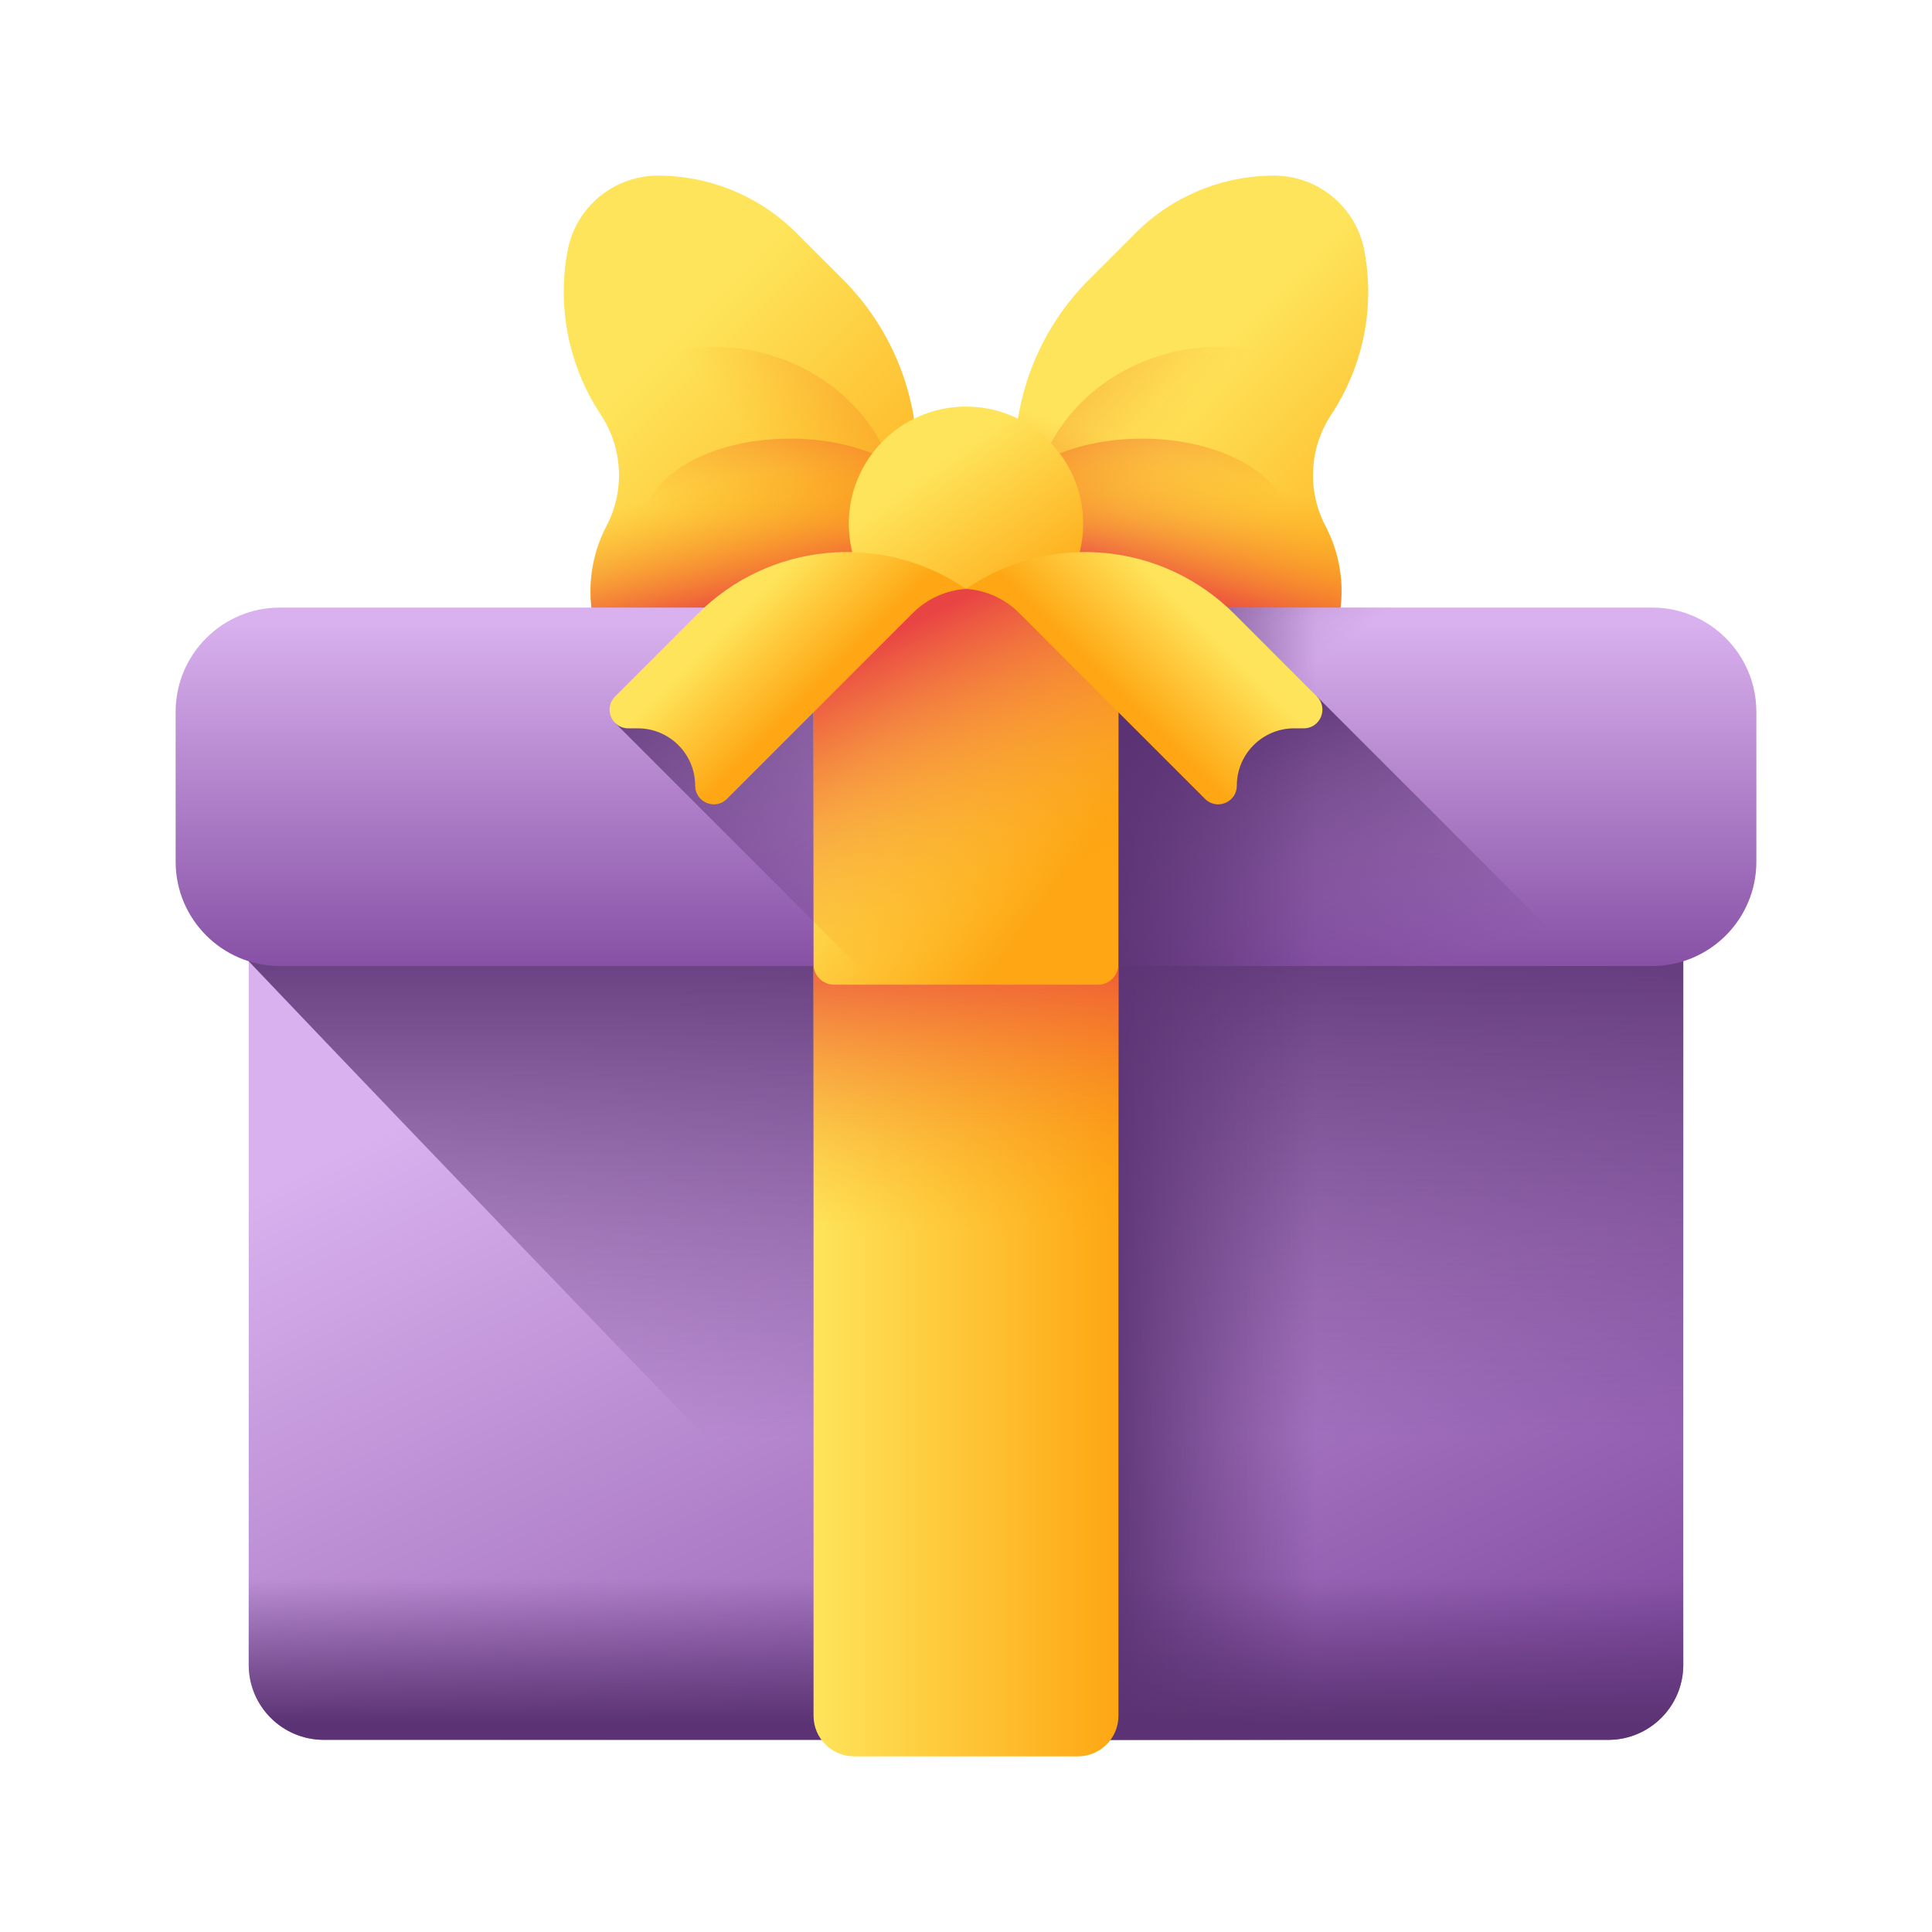 <svg xmlns="http://www.w3.org/2000/svg" width="110" height="110" viewBox="0 0 110 110" fill="none"><g clip-path="url(#clip0_1249_457)"><path d="M52.223 26.125V32.198C52.223 34.545 50.874 36.685 48.759 37.696L40.606 41.597C37.686 42.995 34.267 41.054 33.97 37.831L33.655 34.401C33.508 32.811 33.839 31.274 34.535 29.942C35.59 27.929 35.459 25.504 34.205 23.609C32.442 20.942 31.689 17.619 32.319 14.265C32.784 11.792 34.944 10 37.461 10H37.462C40.42 10 43.257 11.175 45.349 13.267L47.99 15.91C50.699 18.619 52.223 22.294 52.223 26.125Z" fill="url(#paint0_linear_1249_457)"></path><path d="M51.548 21.765H33.194C33.479 22.408 33.818 23.023 34.205 23.609C35.459 25.505 35.59 27.929 34.535 29.941C33.839 31.273 33.508 32.811 33.654 34.401L33.97 37.831C34.268 41.053 37.687 42.995 40.605 41.597L48.758 37.695C50.874 36.684 52.222 34.545 52.222 32.198V26.124C52.222 24.631 51.991 23.163 51.548 21.765Z" fill="url(#paint1_linear_1249_457)"></path><path d="M51.263 29.564C51.263 24.138 46.464 19.739 40.543 19.739C37.806 19.739 35.31 20.681 33.415 22.228C33.65 22.704 33.912 23.166 34.205 23.609C35.459 25.504 35.59 27.929 34.535 29.942C33.839 31.274 33.508 32.811 33.654 34.401L33.919 37.286C35.743 38.602 38.042 39.389 40.543 39.389C46.464 39.389 51.263 34.99 51.263 29.564Z" fill="url(#paint2_linear_1249_457)"></path><path d="M44.978 34.667C49.575 34.667 53.302 32.497 53.302 29.82C53.302 27.144 49.575 24.974 44.978 24.974C40.381 24.974 36.654 27.144 36.654 29.82C36.654 32.497 40.381 34.667 44.978 34.667Z" fill="url(#paint3_linear_1249_457)"></path><path d="M75.464 29.942C76.162 31.274 76.493 32.811 76.344 34.401L76.029 37.831C75.734 41.054 72.315 42.995 69.393 41.597L61.242 37.696C59.125 36.685 57.778 34.545 57.778 32.198V26.124C57.778 22.293 59.3 18.619 62.009 15.91L64.653 13.266C66.744 11.175 69.58 10 72.538 10C75.055 10 77.215 11.792 77.68 14.265C78.312 17.619 77.557 20.941 75.794 23.609C74.542 25.504 74.411 27.929 75.464 29.942Z" fill="url(#paint4_linear_1249_457)"></path><path d="M75.795 23.609C76.182 23.023 76.521 22.408 76.806 21.765H58.452C58.009 23.163 57.778 24.631 57.778 26.124V32.198C57.778 34.545 59.126 36.684 61.242 37.695L69.393 41.597C72.315 42.995 75.734 41.053 76.03 37.831L76.344 34.401C76.492 32.811 76.162 31.273 75.463 29.941C74.412 27.929 74.542 25.505 75.795 23.609Z" fill="url(#paint5_linear_1249_457)"></path><path d="M58.737 29.564C58.737 24.138 63.536 19.739 69.457 19.739C72.194 19.739 74.69 20.681 76.585 22.228C76.35 22.704 76.088 23.166 75.795 23.609C74.541 25.504 74.41 27.929 75.465 29.942C76.162 31.274 76.492 32.811 76.346 34.401L76.081 37.286C74.257 38.602 71.958 39.389 69.457 39.389C63.536 39.389 58.737 34.99 58.737 29.564Z" fill="url(#paint6_linear_1249_457)"></path><path d="M65.022 34.667C69.619 34.667 73.346 32.497 73.346 29.82C73.346 27.144 69.619 24.974 65.022 24.974C60.425 24.974 56.698 27.144 56.698 29.82C56.698 32.497 60.425 34.667 65.022 34.667Z" fill="url(#paint7_linear_1249_457)"></path><path d="M61.671 29.725C61.724 33.409 58.779 36.438 55.095 36.49C51.411 36.543 48.381 33.599 48.329 29.915C48.276 26.232 51.22 23.203 54.905 23.15C58.589 23.098 61.618 26.041 61.671 29.725Z" fill="url(#paint8_linear_1249_457)"></path><path d="M91.567 99.059H18.433C16.074 99.059 14.161 97.146 14.161 94.787V50.245C14.161 47.886 16.074 45.973 18.433 45.973H91.567C93.926 45.973 95.839 47.886 95.839 50.245V94.786C95.839 97.146 93.926 99.059 91.567 99.059Z" fill="url(#paint9_linear_1249_457)"></path><path d="M91.567 45.973H18.433C16.074 45.973 14.161 47.886 14.161 50.245V54.73C14.161 54.73 38.2 80.034 57.033 99.059H91.567C93.926 99.059 95.839 97.146 95.839 94.787V50.245C95.839 47.886 93.926 45.973 91.567 45.973Z" fill="url(#paint10_linear_1249_457)"></path><path d="M55 45.973H82.118V99.059H55V45.973Z" fill="url(#paint11_linear_1249_457)"></path><path d="M14.161 77.588V94.787C14.161 97.146 16.074 99.059 18.433 99.059H91.567C93.926 99.059 95.839 97.146 95.839 94.787V77.588H14.161Z" fill="url(#paint12_linear_1249_457)"></path><path d="M61.37 100H48.63C47.354 100 46.32 98.966 46.32 97.689V48.284C46.32 47.008 47.354 45.973 48.63 45.973H61.37C62.646 45.973 63.68 47.008 63.68 48.284V97.689C63.68 98.966 62.646 100 61.37 100Z" fill="url(#paint13_linear_1249_457)"></path><path d="M46.32 48.284V88.146C49.946 91.865 53.577 95.568 57.033 99.059H63.228C63.511 98.675 63.68 98.203 63.68 97.689V48.284C63.68 47.008 62.646 45.973 61.37 45.973H48.631C47.354 45.973 46.32 47.008 46.32 48.284Z" fill="url(#paint14_linear_1249_457)"></path><path d="M94.062 55H15.938C12.659 55 10 52.341 10 49.062V40.532C10 37.252 12.659 34.593 15.938 34.593H94.062C97.341 34.593 100 37.252 100 40.532V49.062C100 52.341 97.341 55 94.062 55Z" fill="url(#paint15_linear_1249_457)"></path><path d="M94.062 34.593H41.569L35.011 41.151L48.86 55H94.062C97.341 55 100 52.341 100 49.062V40.532C100 37.252 97.341 34.593 94.062 34.593Z" fill="url(#paint16_linear_1249_457)"></path><path d="M55 34.593H82.118V55H55V34.593Z" fill="url(#paint17_linear_1249_457)"></path><path d="M90.324 55H55V39.658H74.982L90.324 55Z" fill="url(#paint18_linear_1249_457)"></path><path d="M62.514 56.064H47.486C46.842 56.064 46.32 55.542 46.32 54.898V34.696C46.32 34.051 46.842 33.529 47.486 33.529H62.514C63.158 33.529 63.68 34.051 63.68 34.696V54.898C63.68 55.542 63.158 56.064 62.514 56.064Z" fill="url(#paint19_linear_1249_457)"></path><path d="M63.681 34.695V54.898C63.681 55.542 63.158 56.064 62.514 56.064H49.923L46.319 52.461V34.695C46.319 34.66 46.321 34.627 46.325 34.593C46.376 33.996 46.877 33.529 47.486 33.529H62.514C63.123 33.529 63.624 33.996 63.675 34.593C63.679 34.627 63.681 34.66 63.681 34.695Z" fill="url(#paint20_linear_1249_457)"></path><path d="M55 33.529L54.86 33.436C50.1 30.274 43.77 30.906 39.729 34.947L35.019 39.657C34.351 40.326 34.824 41.468 35.769 41.468H36.315C38.118 41.468 39.581 42.93 39.581 44.734C39.581 45.679 40.723 46.152 41.391 45.484L51.972 34.903C52.782 34.093 53.858 33.605 55 33.529Z" fill="url(#paint21_linear_1249_457)"></path><path d="M55 33.529L55.14 33.436C59.9 30.274 66.23 30.906 70.271 34.947L74.981 39.657C75.649 40.326 75.176 41.468 74.231 41.468H73.685C71.882 41.468 70.419 42.93 70.419 44.734C70.419 45.679 69.277 46.152 68.609 45.484L58.028 34.903C57.218 34.093 56.142 33.605 55 33.529Z" fill="url(#paint22_linear_1249_457)"></path></g><defs><linearGradient id="paint0_linear_1249_457" x1="35.466" y1="22.117" x2="51.045" y2="37.696" gradientUnits="userSpaceOnUse"><stop stop-color="#FEE45A"></stop><stop offset="1" stop-color="#FEA613"></stop></linearGradient><linearGradient id="paint1_linear_1249_457" x1="42.19" y1="27.251" x2="43.837" y2="34.545" gradientUnits="userSpaceOnUse"><stop stop-color="#FEA613" stop-opacity="0"></stop><stop offset="1" stop-color="#E94444"></stop></linearGradient><linearGradient id="paint2_linear_1249_457" x1="44.216" y1="26.531" x2="57.687" y2="15.4" gradientUnits="userSpaceOnUse"><stop stop-color="#FEA613" stop-opacity="0"></stop><stop offset="1" stop-color="#E94444"></stop></linearGradient><linearGradient id="paint3_linear_1249_457" x1="44.853" y1="30.461" x2="47.004" y2="19.394" gradientUnits="userSpaceOnUse"><stop stop-color="#FEA613" stop-opacity="0"></stop><stop offset="1" stop-color="#E94444"></stop></linearGradient><linearGradient id="paint4_linear_1249_457" x1="66.426" y1="22.546" x2="80.438" y2="36.558" gradientUnits="userSpaceOnUse"><stop stop-color="#FEE45A"></stop><stop offset="1" stop-color="#FEA613"></stop></linearGradient><linearGradient id="paint5_linear_1249_457" x1="68.352" y1="26.419" x2="65.999" y2="33.948" gradientUnits="userSpaceOnUse"><stop stop-color="#FEA613" stop-opacity="0"></stop><stop offset="1" stop-color="#E94444"></stop></linearGradient><linearGradient id="paint6_linear_1249_457" x1="65.784" y1="26.531" x2="52.313" y2="15.4" gradientUnits="userSpaceOnUse"><stop stop-color="#FEA613" stop-opacity="0"></stop><stop offset="1" stop-color="#E94444"></stop></linearGradient><linearGradient id="paint7_linear_1249_457" x1="65.147" y1="30.461" x2="62.997" y2="19.394" gradientUnits="userSpaceOnUse"><stop stop-color="#FEA613" stop-opacity="0"></stop><stop offset="1" stop-color="#E94444"></stop></linearGradient><linearGradient id="paint8_linear_1249_457" x1="52.843" y1="26.758" x2="59.089" y2="35.517" gradientUnits="userSpaceOnUse"><stop stop-color="#FEE45A"></stop><stop offset="1" stop-color="#FEA613"></stop></linearGradient><linearGradient id="paint9_linear_1249_457" x1="45.605" y1="52.963" x2="71.722" y2="107.316" gradientUnits="userSpaceOnUse"><stop stop-color="#D9B1EE"></stop><stop offset="1" stop-color="#814AA0"></stop></linearGradient><linearGradient id="paint10_linear_1249_457" x1="55" y1="81.823" x2="55" y2="51.221" gradientUnits="userSpaceOnUse"><stop stop-color="#5B3374" stop-opacity="0"></stop><stop offset="1" stop-color="#5B3374"></stop></linearGradient><linearGradient id="paint11_linear_1249_457" x1="74.941" y1="72.516" x2="62.318" y2="72.516" gradientUnits="userSpaceOnUse"><stop stop-color="#5B3374" stop-opacity="0"></stop><stop offset="1" stop-color="#5B3374"></stop></linearGradient><linearGradient id="paint12_linear_1249_457" x1="55" y1="89.882" x2="55" y2="98.118" gradientUnits="userSpaceOnUse"><stop stop-color="#5B3374" stop-opacity="0"></stop><stop offset="1" stop-color="#5B3374"></stop></linearGradient><linearGradient id="paint13_linear_1249_457" x1="46.32" y1="72.987" x2="63.68" y2="72.987" gradientUnits="userSpaceOnUse"><stop stop-color="#FEE45A"></stop><stop offset="1" stop-color="#FEA613"></stop></linearGradient><linearGradient id="paint14_linear_1249_457" x1="55" y1="70.118" x2="55" y2="52.532" gradientUnits="userSpaceOnUse"><stop stop-color="#FEA613" stop-opacity="0"></stop><stop offset="1" stop-color="#E94444"></stop></linearGradient><linearGradient id="paint15_linear_1249_457" x1="55" y1="35.412" x2="55" y2="56.426" gradientUnits="userSpaceOnUse"><stop stop-color="#D9B1EE"></stop><stop offset="1" stop-color="#814AA0"></stop></linearGradient><linearGradient id="paint16_linear_1249_457" x1="68.682" y1="41.73" x2="55.976" y2="22.495" gradientUnits="userSpaceOnUse"><stop stop-color="#5B3374" stop-opacity="0"></stop><stop offset="1" stop-color="#5B3374"></stop></linearGradient><linearGradient id="paint17_linear_1249_457" x1="74.941" y1="44.797" x2="62.318" y2="44.797" gradientUnits="userSpaceOnUse"><stop stop-color="#5B3374" stop-opacity="0"></stop><stop offset="1" stop-color="#5B3374"></stop></linearGradient><linearGradient id="paint18_linear_1249_457" x1="73.497" y1="57.586" x2="68.026" y2="40.645" gradientUnits="userSpaceOnUse"><stop stop-color="#5B3374" stop-opacity="0"></stop><stop offset="1" stop-color="#5B3374"></stop></linearGradient><linearGradient id="paint19_linear_1249_457" x1="50.547" y1="41.531" x2="61.136" y2="49.296" gradientUnits="userSpaceOnUse"><stop stop-color="#FEE45A"></stop><stop offset="1" stop-color="#FEA613"></stop></linearGradient><linearGradient id="paint20_linear_1249_457" x1="58.762" y1="51.419" x2="51.35" y2="35.713" gradientUnits="userSpaceOnUse"><stop stop-color="#FEA613" stop-opacity="0"></stop><stop offset="1" stop-color="#E94444"></stop></linearGradient><linearGradient id="paint21_linear_1249_457" x1="42.329" y1="34.664" x2="46.744" y2="39.079" gradientUnits="userSpaceOnUse"><stop stop-color="#FEE45A"></stop><stop offset="1" stop-color="#FEA613"></stop></linearGradient><linearGradient id="paint22_linear_1249_457" x1="67.671" y1="34.664" x2="63.256" y2="39.079" gradientUnits="userSpaceOnUse"><stop stop-color="#FEE45A"></stop><stop offset="1" stop-color="#FEA613"></stop></linearGradient><clipPath id="clip0_1249_457"><rect width="90" height="90" fill="white" transform="translate(10 10)"></rect></clipPath></defs></svg>